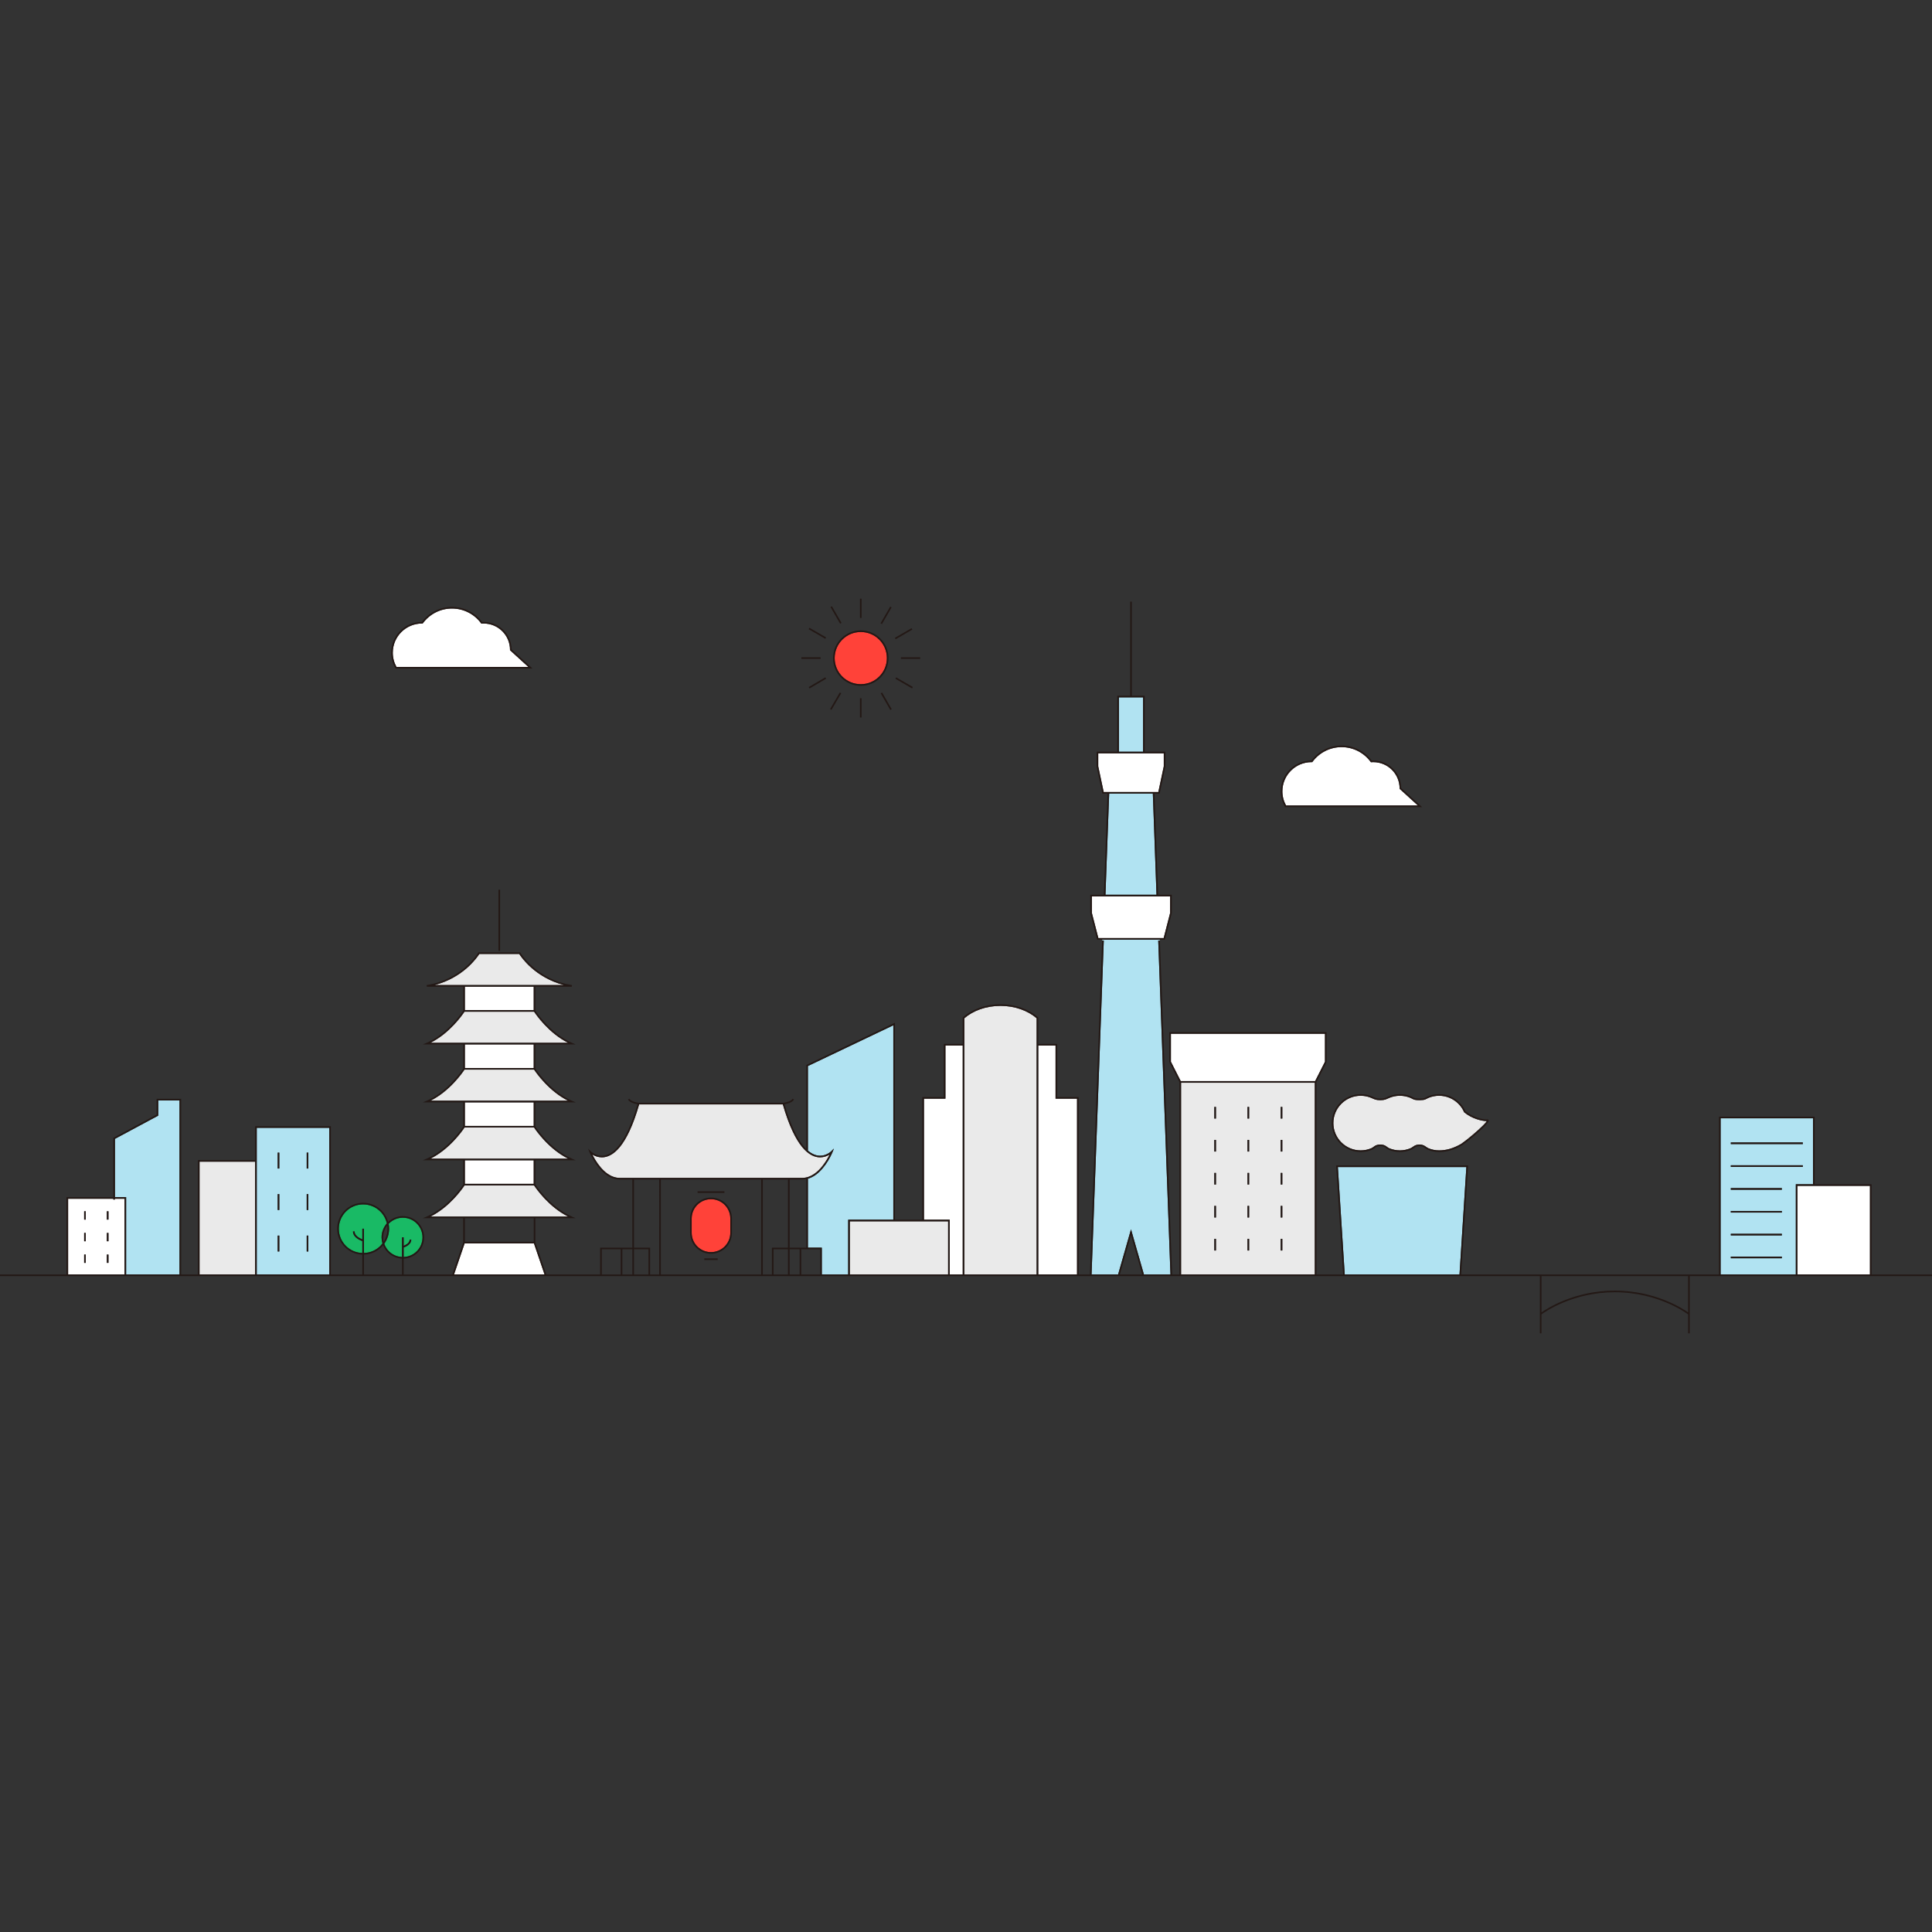 <?xml version="1.0" encoding="iso-8859-1"?>
<!-- Generator: Adobe Illustrator 18.1.1, SVG Export Plug-In . SVG Version: 6.00 Build 0)  -->
<svg version="1.1" id="_x34_" xmlns="http://www.w3.org/2000/svg" xmlns:xlink="http://www.w3.org/1999/xlink" x="0px" y="0px"
	 viewBox="0 0 512 512" style="enable-background:new 0 0 512 512;" xml:space="preserve">
<rect x="0" y="0" width="512" height="512" fill="#333333" stroke="none"/>
<g>
	<path style="fill:#19BA65;" d="M110.441,324.229c0.945,0.945,1.53,2.248,1.53,3.687c0,1.439-0.585,2.742-1.53,3.683
		c-0.897,0.895-2.113,1.46-3.467,1.516v-2.516c0.188-0.06,0.546-0.196,0.918-0.426c0.265-0.168,0.534-0.381,0.742-0.653
		c0.211-0.275,0.36-0.62,0.356-1.017h-0.428c0,0.294-0.101,0.538-0.269,0.757c-0.244,0.327-0.641,0.579-0.974,0.738
		c-0.132,0.064-0.248,0.112-0.345,0.149v-2.229h-0.428v5.198c-1.352-0.056-2.574-0.62-3.472-1.516
		c-0.554-0.552-0.982-1.236-1.239-1.991c0.798-1.127,1.278-2.5,1.278-3.984c0-0.44-0.048-0.877-0.128-1.294l0.089-0.099
		c0.945-0.943,2.248-1.524,3.687-1.524C108.199,322.705,109.498,323.286,110.441,324.229z"/>
	<path style="fill:#19BA65;" d="M102.524,324.204c-0.872,0.99-1.402,2.289-1.402,3.711c0,0.56,0.081,1.102,0.236,1.615
		c-0.176,0.225-0.36,0.447-0.561,0.653c-1.123,1.119-2.653,1.82-4.348,1.873v-6.435h-0.426v2.81
		c-0.248-0.089-0.653-0.261-1.034-0.517c-0.273-0.18-0.529-0.401-0.718-0.666c-0.184-0.261-0.3-0.556-0.3-0.906h-0.426
		c-0.004,0.477,0.176,0.887,0.426,1.218c0.376,0.494,0.924,0.827,1.371,1.046c0.287,0.141,0.54,0.229,0.68,0.277v3.172
		c-1.696-0.054-3.226-0.755-4.344-1.873c-1.166-1.17-1.888-2.781-1.888-4.561c0-1.782,0.722-3.391,1.888-4.557
		c1.166-1.166,2.777-1.888,4.557-1.888c1.78,0,3.391,0.722,4.561,1.888C101.643,321.911,102.249,322.997,102.524,324.204z"/>
	<path style="fill:#EAEAEA;" d="M393.917,297.097c0.047,0,0.083-0.004,0.124-0.008c-0.132,0.234-0.494,0.653-0.991,1.149
		c-1.491,1.501-4.189,3.772-5.796,4.887c-2.117,1.227-3.984,1.736-5.885,1.736c-0.982,0-1.919-0.197-2.773-0.546
		c-0.401-0.167-0.657-0.397-0.995-0.612c-0.341-0.213-0.765-0.384-1.427-0.384c-0.662,0-1.09,0.171-1.427,0.384
		c-0.341,0.215-0.593,0.445-0.999,0.612c-0.854,0.349-1.791,0.546-2.769,0.546c-0.982,0-1.917-0.197-2.771-0.546
		c-0.397-0.167-0.62-0.393-0.953-0.608c-0.325-0.217-0.755-0.388-1.468-0.388c-0.713,0-1.146,0.171-1.474,0.388
		c-0.329,0.215-0.55,0.441-0.953,0.608c-0.85,0.349-1.785,0.546-2.767,0.546c-2,0-3.807-0.813-5.117-2.119
		c-1.311-1.311-2.122-3.116-2.122-5.12c0-1.999,0.811-3.804,2.122-5.115c1.311-1.309,3.118-2.119,5.117-2.119
		c0.982,0,1.917,0.197,2.767,0.546c0.432,0.18,0.709,0.333,1.055,0.445c0.347,0.116,0.744,0.176,1.373,0.176
		c0.626,0,1.019-0.06,1.367-0.176c0.345-0.112,0.626-0.265,1.055-0.445c0.854-0.349,1.789-0.546,2.771-0.546
		c0.978,0,1.915,0.197,2.769,0.546c0.209,0.091,0.358,0.168,0.498,0.24c0.207,0.112,0.393,0.213,0.68,0.283
		c0.281,0.062,0.649,0.097,1.247,0.097c0.79,0,1.187-0.06,1.503-0.18c0.159-0.056,0.285-0.128,0.424-0.201
		c0.137-0.072,0.285-0.149,0.494-0.24c0.854-0.349,1.791-0.546,2.773-0.546c1.997,0,3.805,0.81,5.115,2.119
		c0.629,0.631,1.146,1.373,1.507,2.204l0.023,0.046l0.033,0.029c0.986,0.837,2.148,1.41,3.213,1.778
		C392.329,296.93,393.295,297.093,393.917,297.097z"/>
	<polygon style="fill:#B1E3F2;" points="47.577,291.63 47.577,337.756 33.424,337.756 33.424,317.255 30.455,317.255 
		30.455,301.811 41.928,295.654 41.928,291.63 	"/>
	<polygon style="fill:#FFFFFF;" points="255.131,277.07 255.131,337.756 251.688,337.756 251.688,323.235 244.854,323.235 
		244.854,291.161 250.549,291.161 250.549,277.07 	"/>
	<polygon style="fill:#FFFFFF;" points="285.428,291.161 285.428,337.756 275.152,337.756 275.152,277.07 279.732,277.07 
		279.732,291.161 	"/>
	<rect x="476.337" y="314.265" style="fill:#FFFFFF;" width="19.219" height="23.491"/>
	<path style="fill:#FFFFFF;" d="M140.017,176.738h-34.948c-0.624-1.114-0.978-2.39-0.978-3.757c0-2.14,0.862-4.075,2.262-5.471
		c1.402-1.4,3.333-2.268,5.471-2.268h0.074l0.11,0.004l0.064-0.089c1.743-2.359,4.545-3.891,7.704-3.891
		c3.166,0,5.971,1.54,7.715,3.908l0.068,0.093l0.12-0.008c0.166-0.008,0.337-0.016,0.502-0.016c1.927,0,3.67,0.781,4.934,2.043
		c1.261,1.263,2.043,3.007,2.043,4.931v0.093l0.068,0.066L140.017,176.738z"/>
	<path style="fill:#FFFFFF;" d="M375.771,213.468h-34.95c-0.622-1.114-0.978-2.39-0.978-3.759c0-2.138,0.864-4.073,2.264-5.471
		c1.402-1.4,3.331-2.266,5.471-2.266h0.072l0.112,0.004l0.064-0.091c1.743-2.357,4.545-3.889,7.704-3.889
		c3.166,0,5.971,1.541,7.712,3.908l0.07,0.093l0.118-0.008c0.168-0.008,0.339-0.017,0.505-0.017c1.927,0,3.668,0.782,4.934,2.041
		c1.259,1.263,2.041,3.006,2.041,4.934v0.093l0.068,0.064L375.771,213.468z"/>
	<polygon style="fill:#FFFFFF;" points="308.415,203.047 308.415,203.094 306.971,209.897 292.487,209.897 291.044,203.094 
		291.044,203.047 291.044,199.635 308.415,199.635 	"/>
	<polygon style="fill:#FFFFFF;" points="310.098,237.548 310.098,241.952 308.383,248.602 291.075,248.602 289.357,241.952 
		289.357,237.548 	"/>
	<polygon style="fill:#FFFFFF;" points="351.133,273.958 351.133,281.366 348.523,286.504 312.908,286.504 310.302,281.366 
		310.302,273.958 	"/>
	<polygon style="fill:#FFFFFF;" points="141.503,329.51 144.317,337.756 132.317,337.756 120.316,337.756 123.13,329.51 	"/>
	<polygon style="fill:#FFFFFF;" points="141.443,307.483 141.443,313.732 123.19,313.732 123.19,307.483 132.317,307.483 	"/>
	<polygon style="fill:#FFFFFF;" points="141.443,292.135 141.443,298.383 123.19,298.383 123.19,292.135 132.317,292.135 	"/>
	<polygon style="fill:#FFFFFF;" points="141.443,276.78 141.443,283.033 123.19,283.033 123.19,276.78 132.317,276.78 	"/>
	<polygon style="fill:#FFFFFF;" points="141.443,261.477 141.443,267.682 123.19,267.682 123.19,261.477 132.317,261.477 	"/>
	<path style="fill:#B1E3F2;" d="M480.472,296.361v17.478h-4.561v23.917h-19.932v-41.395H480.472z M477.763,309.239v-0.426h-19.079
		v0.426H477.763z M477.763,303.189v-0.428h-19.079v0.428H477.763z M472.207,333.447v-0.428h-13.523v0.428H472.207z M472.207,327.395
		v-0.428h-13.523v0.428H472.207z M472.207,321.343v-0.426h-13.523v0.426H472.207z M472.207,315.291v-0.428h-13.523v0.428H472.207z"
		/>
	<path style="fill:#FF4239;" d="M233.002,169.509c1.253,1.251,2.031,2.98,2.031,4.894c0,1.908-0.777,3.637-2.031,4.89
		c-1.251,1.251-2.979,2.024-4.89,2.024c-1.913,0-3.639-0.773-4.894-2.024c-1.251-1.253-2.024-2.982-2.024-4.89
		c0-1.915,0.773-3.643,2.024-4.894c1.255-1.253,2.982-2.026,4.894-2.026C230.023,167.483,231.751,168.256,233.002,169.509z"/>
	<rect x="52.879" y="307.859" style="fill:#EAEAEA;" width="14.734" height="29.896"/>
	<polygon style="fill:#B1E3F2;" points="388.601,309.282 386.782,337.756 356.368,337.756 354.548,309.282 	"/>
	<path style="fill:#EAEAEA;" d="M348.441,286.932v50.823h-35.448v-50.823H348.441z M339.827,331.392v-3.075h-0.426v3.075H339.827z
		 M339.827,322.649v-3.075h-0.426v3.075H339.827z M339.827,313.911v-3.075h-0.426v3.075H339.827z M339.827,305.169v-3.077h-0.426
		v3.077H339.827z M339.827,296.427v-3.077h-0.426v3.077H339.827z M331.033,331.392v-3.075h-0.426v3.075H331.033z M331.033,322.649
		v-3.075h-0.426v3.075H331.033z M331.033,313.911v-3.075h-0.426v3.075H331.033z M331.033,305.169v-3.077h-0.426v3.077H331.033z
		 M331.033,296.427v-3.077h-0.426v3.077H331.033z M322.239,331.392v-3.075h-0.426v3.075H322.239z M322.239,322.649v-3.075h-0.426
		v3.075H322.239z M322.239,313.911v-3.075h-0.426v3.075H322.239z M322.239,305.169v-3.077h-0.426v3.077H322.239z M322.239,296.427
		v-3.077h-0.426v3.077H322.239z"/>
	<polygon style="fill:#B1E3F2;" points="306.944,249.251 310.187,337.756 303.152,337.756 299.728,325.792 296.306,337.756 
		289.272,337.756 292.514,249.251 292.086,249.232 292.086,249.028 307.372,249.028 307.372,249.232 	"/>
	<polygon style="fill:#B1E3F2;" points="305.518,210.325 306.483,237.12 292.959,237.12 293.941,210.325 	"/>
	<rect x="296.523" y="184.806" style="fill:#B1E3F2;" width="6.408" height="14.404"/>
	<path style="fill:#EAEAEA;" d="M274.722,269.845v67.911h-19.163v-67.907c2.322-2.004,5.752-3.285,9.584-3.285
		C268.972,266.564,272.398,267.846,274.722,269.845z"/>
	<rect x="225.209" y="323.663" style="fill:#EAEAEA;" width="26.053" height="14.093"/>
	<path style="fill:#B1E3F2;" d="M236.741,271.714v51.52h-11.959v14.521h-6.991v-7.111h-3.687v-18.28
		c0.701-0.197,1.346-0.525,1.935-0.93c1.491-1.03,2.626-2.549,3.399-3.813c0.773-1.266,1.174-2.279,1.179-2.283l0.384-0.964
		l-0.734,0.734l-0.008,0.008c-0.124,0.12-1.282,1.166-2.926,1.162c-0.945,0-2.068-0.337-3.294-1.41h0.064v-22.358L236.741,271.714z"
		/>
	<path style="fill:#EAEAEA;" d="M219.678,306.063c0.068-0.039,0.132-0.083,0.196-0.12c-0.368,0.747-1.017,1.933-1.923,3.071
		c-0.653,0.818-1.435,1.611-2.33,2.185c-0.897,0.585-1.906,0.957-3.025,0.957c-2.49,0-8.533,0-13.953,0c-2.713,0-5.266,0-7.146,0
		c-0.939,0-1.708,0-2.241,0c-0.533,0-0.833,0-0.837,0c0,0-19.198,0-24.177,0c-1.191,0-2.26-0.428-3.199-1.071
		c-1.41-0.974-2.525-2.452-3.275-3.687c-0.343-0.558-0.608-1.063-0.8-1.451c0.064,0.037,0.128,0.076,0.197,0.116
		c0.564,0.318,1.367,0.645,2.345,0.645c1.363,0.004,3.033-0.649,4.749-2.737c1.7-2.076,3.474-5.566,5.122-11.298h19.039h19.039
		c1.654,5.732,3.422,9.222,5.126,11.298c1.712,2.088,3.383,2.742,4.749,2.737C218.307,306.708,219.114,306.381,219.678,306.063z"/>
	<path style="fill:#FF4239;" d="M193.541,322.918v3.792c0,1.414-0.573,2.692-1.499,3.618c-0.929,0.926-2.208,1.499-3.623,1.499
		c-1.414,0-2.69-0.573-3.616-1.499c-0.928-0.926-1.499-2.204-1.499-3.618v-3.792c0-1.414,0.571-2.694,1.499-3.621
		c0.926-0.928,2.202-1.499,3.616-1.499c1.414,0,2.694,0.571,3.623,1.499C192.968,320.224,193.541,321.504,193.541,322.918z"/>
	<path style="fill:#EAEAEA;" d="M150.57,276.354h-18.253h-18.253c5.15-2.564,8.533-7.497,9.027-8.244h18.452
		C142.037,268.857,145.42,273.79,150.57,276.354z"/>
	<path style="fill:#EAEAEA;" d="M150.57,291.707h-18.253h-18.253c5.15-2.562,8.533-7.499,9.027-8.248h18.452
		C142.037,284.207,145.42,289.145,150.57,291.707z"/>
	<path style="fill:#EAEAEA;" d="M150.57,307.057h-18.253h-18.253c5.146-2.562,8.533-7.495,9.027-8.248h18.452
		C142.037,299.562,145.42,304.495,150.57,307.057z"/>
	<path style="fill:#EAEAEA;" d="M150.57,322.405h-18.253h-18.253c5.15-2.562,8.533-7.493,9.027-8.246h18.452
		C142.037,314.912,145.42,319.844,150.57,322.405z"/>
	<path style="fill:#EAEAEA;" d="M149.477,261.052h-17.16h-17.16c3.809-0.982,6.645-2.83,8.591-4.533
		c1.962-1.727,3.021-3.302,3.281-3.712h10.574c0.256,0.41,1.315,1.985,3.279,3.712C142.827,258.222,145.664,260.069,149.477,261.052
		z"/>
	<path style="fill:#B1E3F2;" d="M87.258,298.89v38.866H68.039v-30.325v-8.541H87.258z M81.706,331.652v-4.21H81.28v4.21H81.706z
		 M81.706,320.664v-4.212H81.28v4.212H81.706z M81.706,309.671v-4.212H81.28v4.212H81.706z M74.019,331.652v-4.21h-0.426v4.21
		H74.019z M74.019,320.664v-4.212h-0.426v4.212H74.019z M74.019,309.671v-4.212h-0.426v4.212H74.019z"/>
	<path style="fill:#FFFFFF;" d="M32.996,317.682v20.074H18.049v-20.074h11.98v0.214h0.426v-0.214H32.996z M28.747,334.673v-2.196
		h-0.426v2.196H28.747z M28.747,328.941v-2.2h-0.426v2.2H28.747z M28.747,323.206v-2.2h-0.426v2.2H28.747z M22.73,334.673v-2.196
		h-0.428v2.196H22.73z M22.73,328.941v-2.2h-0.428v2.2H22.73z M22.73,323.206v-2.2h-0.428v2.2H22.73z"/>
	<g>
		<path style="fill:#231815;" d="M495.984,337.756v-23.917h-15.086v-17.904H455.55v41.821h-64.336h-4.007l1.851-28.902h-34.967
			l1.849,28.902h-7.072v-50.987l2.665-5.257l-0.188-0.094h0.213v-7.888h-41.684v7.888h0.215l-0.192,0.094l2.669,5.257v50.987h-1.952
			l-3.242-88.523l-0.428,0.019l3.242,88.505h-7.034l-3.424-11.964l-3.422,11.964h-7.034l3.242-88.505l-0.428-0.019l-3.24,88.523
			h-2.99v-47.023h-5.698v-14.089h-5.006v-6.997l-0.076-0.058c-2.413-2.119-5.969-3.447-9.933-3.451
			c-3.968,0.004-7.522,1.332-9.94,3.451l-0.072,0.058v6.997h-5.01v14.089h-5.692v32.502h-7.262v-52.199l-23.489,11.207v22.285
			c-0.252-0.244-0.505-0.521-0.765-0.833c-1.636-1.995-3.383-5.411-5.018-11.06c0.217-0.035,0.55-0.099,0.914-0.211
			c0.308-0.089,0.633-0.213,0.918-0.38c0.288-0.17,0.548-0.385,0.693-0.674l-0.385-0.192c-0.091,0.184-0.277,0.354-0.521,0.496
			c-0.368,0.217-0.854,0.362-1.243,0.453c-0.192,0.046-0.364,0.077-0.484,0.093c-0.06,0.008-0.11,0.019-0.141,0.023l-0.037,0.004
			h-19.19h-19.184c-0.01,0-0.035-0.004-0.079-0.008c-0.197-0.031-0.713-0.116-1.216-0.292c-0.252-0.085-0.501-0.196-0.701-0.325
			c-0.205-0.132-0.354-0.285-0.436-0.444l-0.38,0.192c0.147,0.289,0.403,0.505,0.688,0.674c0.436,0.252,0.949,0.401,1.363,0.5
			c0.184,0.039,0.345,0.072,0.473,0.091c-1.635,5.649-3.383,9.065-5.022,11.06c-1.66,2.02-3.191,2.585-4.417,2.585
			c-0.879,0-1.613-0.296-2.134-0.589c-0.256-0.145-0.463-0.296-0.6-0.405c-0.068-0.056-0.118-0.099-0.153-0.132l-0.039-0.035
			l-0.012-0.008l-0.734-0.734l0.384,0.964c0.008,0.008,0.722,1.799,2.076,3.606c0.674,0.901,1.511,1.807,2.502,2.49
			c0.99,0.682,2.148,1.15,3.443,1.15c0.798,0,1.956,0,3.343,0v18.061h-8.533v7.111h-14.285l-2.895-8.494v-6.428h10.715l-0.97-0.409
			c-2.959-1.261-5.411-3.41-7.119-5.242c-0.85-0.918-1.52-1.759-1.973-2.365c-0.228-0.304-0.399-0.552-0.513-0.722
			c-0.06-0.085-0.104-0.151-0.132-0.196l-0.008-0.012v-6.404h10.715l-0.97-0.409c-2.959-1.259-5.411-3.408-7.119-5.239
			c-0.85-0.92-1.52-1.76-1.973-2.368c-0.228-0.302-0.399-0.55-0.513-0.722c-0.06-0.085-0.104-0.149-0.132-0.196l-0.008-0.012v-6.402
			h10.715l-0.97-0.409c-2.959-1.261-5.411-3.41-7.119-5.246c-0.85-0.914-1.52-1.756-1.973-2.361
			c-0.228-0.308-0.399-0.552-0.513-0.722c-0.06-0.087-0.104-0.155-0.132-0.197l-0.008-0.014v-6.406h10.715l-0.97-0.409
			c-2.959-1.257-5.411-3.403-7.119-5.242c-0.85-0.918-1.52-1.756-1.973-2.361c-0.228-0.308-0.399-0.55-0.513-0.722
			c-0.06-0.085-0.104-0.153-0.132-0.196l-0.008-0.017v-6.356h9.664l0.035-0.422c-4.76-0.757-8.175-2.905-10.404-4.861
			c-1.115-0.978-1.935-1.908-2.469-2.593c-0.269-0.341-0.469-0.622-0.598-0.815c-0.068-0.099-0.116-0.176-0.151-0.227l-0.033-0.054
			l-0.012-0.02l-0.06-0.105h-0.124h-10.934l-0.06,0.105l-0.012,0.02c-0.116,0.194-1.23,1.969-3.459,3.873
			c-2.233,1.909-5.583,3.943-10.192,4.677l0.035,0.422h9.664v6.356l-0.013,0.017c-0.432,0.666-4.181,6.168-9.737,8.521l-0.966,0.409
			h10.715v6.406l-0.013,0.014c-0.432,0.666-4.181,6.166-9.737,8.525l-0.966,0.409h10.715v6.397l-0.013,0.017
			c-0.432,0.666-4.181,6.172-9.737,8.525l-0.966,0.409h10.715v6.404l-0.013,0.012c-0.432,0.67-4.181,6.17-9.737,8.525l-0.966,0.409
			h10.715v6.428l-2.899,8.494h-12.89v-4.214c3.011-0.112,5.424-2.585,5.424-5.626c0-3.114-2.525-5.638-5.636-5.638
			c-1.512,0-2.88,0.595-3.891,1.563c-0.786-2.928-3.455-5.091-6.633-5.091c-3.796,0-6.871,3.081-6.871,6.873
			c0,3.724,2.963,6.753,6.658,6.862v5.271h-8.337v-39.292H67.613v8.967H52.451v30.325h-4.446v-46.554H41.5v4.195l-11.472,6.162
			v15.696H17.621v20.501H0v0.426h17.621h15.803h19.027h15.162h0.426h19.647h32.032h12.598h12.598h143.912h7.799h6.201h7.799h1.939
			h36.302h7.099h31.211h4.036h16.87v15.162h0.426v-5.018v-0.004c0.868-0.641,8.291-5.868,19.434-5.868
			c5.94,0,10.822,1.487,14.217,2.973c1.7,0.742,3.023,1.484,3.924,2.041c0.453,0.277,0.794,0.509,1.026,0.672
			c0.116,0.079,0.201,0.141,0.26,0.182l0.004,0.004v5.018h0.426v-15.162h28.108h20.073H512v-0.426H495.984z M32.996,337.756H18.049
			v-20.074h11.98v0.214h0.426v-0.214h2.541V337.756z M47.577,337.756H33.424v-20.501h-2.969v-15.444l11.473-6.158v-4.024h5.649
			V337.756z M67.613,337.756H52.879v-29.896h14.734V337.756z M87.258,337.756H68.039v-30.325v-8.541h19.219V337.756z
			 M102.685,325.623c0,0.633-0.093,1.247-0.265,1.824c-0.172,0.577-0.422,1.123-0.738,1.621c-0.087-0.37-0.132-0.755-0.132-1.152
			c0-1.191,0.401-2.281,1.067-3.157C102.656,325.042,102.685,325.327,102.685,325.623z M96.023,328.433
			c-0.248-0.089-0.653-0.261-1.034-0.517c-0.273-0.18-0.529-0.401-0.718-0.666c-0.184-0.261-0.3-0.556-0.3-0.906h-0.426
			c-0.004,0.477,0.176,0.887,0.426,1.218c0.376,0.494,0.924,0.827,1.371,1.046c0.287,0.141,0.54,0.229,0.68,0.277v3.172
			c-1.696-0.054-3.226-0.755-4.344-1.873c-1.166-1.17-1.888-2.781-1.888-4.561c0-1.782,0.722-3.391,1.888-4.557
			c1.166-1.166,2.777-1.888,4.557-1.888c1.78,0,3.391,0.722,4.561,1.888c0.846,0.846,1.452,1.931,1.727,3.139
			c-0.872,0.99-1.402,2.289-1.402,3.711c0,0.56,0.081,1.102,0.236,1.615c-0.176,0.225-0.36,0.447-0.561,0.653
			c-1.123,1.119-2.653,1.82-4.348,1.873v-6.435h-0.426V328.433z M106.545,337.756H96.449v-5.271
			c2.043-0.064,3.863-1.007,5.078-2.473c0.808,2.012,2.737,3.443,5.018,3.53V337.756z M106.545,333.114
			c-1.352-0.056-2.574-0.62-3.472-1.516c-0.554-0.552-0.982-1.236-1.239-1.991c0.798-1.127,1.278-2.5,1.278-3.984
			c0-0.44-0.048-0.877-0.128-1.294l0.089-0.099c0.945-0.943,2.248-1.524,3.687-1.524c1.439,0,2.737,0.581,3.68,1.524
			c0.945,0.945,1.53,2.248,1.53,3.687c0,1.439-0.585,2.742-1.53,3.683c-0.897,0.895-2.113,1.46-3.467,1.516v-2.516
			c0.188-0.06,0.546-0.196,0.918-0.426c0.265-0.168,0.534-0.381,0.742-0.653c0.211-0.275,0.36-0.62,0.356-1.017h-0.428
			c0,0.294-0.101,0.538-0.269,0.757c-0.244,0.327-0.641,0.579-0.974,0.738c-0.132,0.064-0.248,0.112-0.345,0.149v-2.229h-0.428
			V333.114z M115.157,261.052c3.809-0.982,6.645-2.83,8.591-4.533c1.962-1.727,3.021-3.302,3.281-3.712h10.574
			c0.256,0.41,1.315,1.985,3.279,3.712c1.943,1.703,4.781,3.55,8.593,4.533h-17.16H115.157z M141.443,261.477v6.205H123.19v-6.205
			h9.127H141.443z M114.063,276.354c5.15-2.564,8.533-7.497,9.027-8.244h18.452c0.494,0.747,3.877,5.68,9.027,8.244h-18.253H114.063
			z M141.443,276.78v6.253H123.19v-6.253h9.127H141.443z M114.063,291.707c5.15-2.562,8.533-7.499,9.027-8.248h18.452
			c0.494,0.749,3.877,5.686,9.027,8.248h-18.253H114.063z M141.443,292.135v6.249H123.19v-6.249h9.127H141.443z M114.063,307.057
			c5.146-2.562,8.533-7.495,9.027-8.248h18.452c0.494,0.753,3.877,5.686,9.027,8.248h-18.253H114.063z M141.443,307.483v6.248
			H123.19v-6.248h9.127H141.443z M114.063,322.405c5.15-2.562,8.533-7.493,9.027-8.246h18.452c0.494,0.753,3.877,5.684,9.027,8.246
			h-18.253H114.063z M141.443,322.834v6.248H123.19v-6.248h9.127H141.443z M132.317,337.756h-12.001l2.814-8.246h18.373l2.814,8.246
			H132.317z M164.502,337.756h-5.022v-6.683h5.022V337.756z M167.585,337.756h-2.655v-6.683h2.655V337.756z M164.242,312.156
			c-1.191,0-2.26-0.428-3.199-1.071c-1.41-0.974-2.525-2.452-3.275-3.687c-0.343-0.558-0.608-1.063-0.8-1.451
			c0.064,0.037,0.128,0.076,0.197,0.116c0.564,0.318,1.367,0.645,2.345,0.645c1.363,0.004,3.033-0.649,4.749-2.737
			c1.7-2.076,3.474-5.566,5.122-11.298h19.039h19.039c1.654,5.732,3.422,9.222,5.126,11.298c1.712,2.088,3.383,2.742,4.749,2.737
			c0.974,0,1.78-0.327,2.345-0.645c0.068-0.039,0.132-0.083,0.196-0.12c-0.368,0.747-1.017,1.933-1.923,3.071
			c-0.653,0.818-1.435,1.611-2.33,2.185c-0.897,0.585-1.906,0.957-3.025,0.957c-2.49,0-8.533,0-13.953,0c-2.713,0-5.266,0-7.146,0
			c-0.939,0-1.708,0-2.241,0c-0.533,0-0.833,0-0.837,0C188.419,312.156,169.221,312.156,164.242,312.156z M213.678,312.472v18.173
			h-4.421v-18.061c1.383,0,2.545,0,3.339,0C212.969,312.584,213.326,312.541,213.678,312.472z M171.853,337.756h-3.84v-6.683h3.84
			V337.756z M174.696,337.756h-2.417v-7.111h-4.266v-18.061c1.948,0,4.288,0,6.683,0V337.756z M201.718,337.756h-26.595v-25.172
			c6.538,0,13.295,0,13.295,0c0.004,0,0.304,0,0.837,0c2.004,0,7.303,0,12.462,0V337.756z M208.829,337.756h-3.84v-6.683h3.84
			V337.756z M208.829,330.645h-4.266v7.111h-2.417v-25.172c2.392,0,4.735,0,6.683,0V330.645z M211.91,337.756h-2.653v-6.683h2.653
			V337.756z M217.362,337.756h-5.027v-6.683h5.027V337.756z M224.781,337.756h-6.991v-7.111h-3.687v-18.28
			c0.701-0.197,1.346-0.525,1.935-0.93c1.491-1.03,2.626-2.549,3.399-3.813c0.773-1.266,1.174-2.279,1.179-2.283l0.384-0.964
			l-0.734,0.734l-0.008,0.008c-0.124,0.12-1.282,1.166-2.926,1.162c-0.945,0-2.068-0.337-3.294-1.41h0.064v-22.358l22.637-10.797
			v51.52h-11.959V337.756z M251.262,337.756h-26.053v-14.093h26.053V337.756z M255.131,337.756h-3.443v-14.521h-6.834v-32.074h5.695
			V277.07h4.582V337.756z M274.722,337.756h-19.163v-67.907c2.322-2.004,5.752-3.285,9.584-3.285c3.829,0,7.255,1.282,9.579,3.281
			V337.756z M285.428,337.756h-10.276V277.07h4.58v14.091h5.696V337.756z M296.751,337.756l2.977-10.413l2.98,10.413H296.751z
			 M348.441,337.756h-35.448v-50.823h35.448V337.756z M348.523,286.504h-35.616l-2.605-5.138v-7.408h40.83v7.408L348.523,286.504z
			 M386.782,337.756h-30.413l-1.82-28.474h34.053L386.782,337.756z M447.377,347.801c-1.619-1.135-8.866-5.773-19.432-5.773
			c-10.572,0-17.815,4.638-19.434,5.773v-9.619h38.866V347.801z M475.911,337.756h-19.932v-41.395h24.494v17.478h-4.561V337.756z
			 M495.556,337.756h-19.219v-23.491h19.219V337.756z"/>
		<rect x="458.685" y="308.813" style="fill:#231815;" width="19.079" height="0.426"/>
		<rect x="458.685" y="302.761" style="fill:#231815;" width="19.079" height="0.428"/>
		<rect x="458.685" y="333.019" style="fill:#231815;" width="13.523" height="0.428"/>
		<rect x="458.685" y="326.967" style="fill:#231815;" width="13.523" height="0.428"/>
		<rect x="458.685" y="320.917" style="fill:#231815;" width="13.523" height="0.426"/>
		<rect x="458.685" y="314.863" style="fill:#231815;" width="13.523" height="0.428"/>
		<path style="fill:#231815;" d="M374.822,290.977c-0.124-0.048-0.233-0.108-0.37-0.18c-0.143-0.072-0.308-0.161-0.54-0.256
			c-0.901-0.374-1.892-0.581-2.93-0.581c-1.038,0-2.028,0.207-2.934,0.581c-0.449,0.188-0.726,0.333-1.023,0.432
			c-0.296,0.099-0.633,0.153-1.234,0.153c-0.604,0-0.941-0.054-1.239-0.153c-0.296-0.099-0.573-0.244-1.025-0.432
			c-0.902-0.374-1.892-0.581-2.93-0.581c-2.115,0-4.032,0.86-5.419,2.247c-1.389,1.383-2.247,3.302-2.247,5.415
			c0,2.117,0.858,4.036,2.247,5.419c1.388,1.388,3.304,2.248,5.419,2.248c1.038,0,2.028-0.207,2.93-0.581
			c0.477-0.201,0.742-0.465,1.025-0.645c0.281-0.18,0.585-0.312,1.239-0.316c0.653,0.004,0.955,0.137,1.239,0.316
			c0.277,0.18,0.542,0.445,1.019,0.645c0.905,0.374,1.896,0.581,2.934,0.581c1.038,0,2.029-0.207,2.93-0.581
			c0.476-0.197,0.765-0.457,1.065-0.641c0.298-0.184,0.602-0.316,1.199-0.321c0.593,0.004,0.902,0.137,1.199,0.321
			c0.296,0.184,0.585,0.444,1.061,0.641c0.906,0.374,1.896,0.581,2.934,0.581c1.981,0,3.937-0.538,6.102-1.795l0.008-0.004
			l0.01-0.008c1.183-0.825,2.922-2.237,4.373-3.536c0.721-0.649,1.375-1.27,1.848-1.778c0.24-0.252,0.432-0.477,0.569-0.666
			c0.072-0.097,0.128-0.184,0.171-0.269c0.037-0.081,0.072-0.157,0.072-0.26c0.004-0.076-0.031-0.184-0.112-0.244
			c-0.081-0.058-0.163-0.072-0.236-0.072l-0.056,0.004c-0.058,0.004-0.128,0.01-0.205,0.01c-0.55,0-1.491-0.155-2.514-0.509
			c-1.017-0.351-2.119-0.901-3.046-1.679c-0.384-0.854-0.918-1.627-1.567-2.277c-1.387-1.387-3.306-2.247-5.419-2.247
			c-1.038,0-2.033,0.207-2.934,0.581c-0.228,0.095-0.397,0.184-0.534,0.256c-0.215,0.112-0.347,0.184-0.577,0.24
			c-0.236,0.056-0.573,0.089-1.15,0.089C375.399,291.126,375.066,291.068,374.822,290.977z M377.68,291.374
			c0.159-0.056,0.285-0.128,0.424-0.201c0.137-0.072,0.285-0.149,0.494-0.24c0.854-0.349,1.791-0.546,2.773-0.546
			c1.997,0,3.805,0.81,5.115,2.119c0.629,0.631,1.146,1.373,1.507,2.204l0.023,0.046l0.033,0.029
			c0.986,0.837,2.148,1.41,3.213,1.778c1.067,0.366,2.032,0.529,2.655,0.534c0.047,0,0.083-0.004,0.124-0.008
			c-0.132,0.234-0.494,0.653-0.991,1.149c-1.491,1.501-4.189,3.772-5.796,4.887c-2.117,1.227-3.984,1.736-5.885,1.736
			c-0.982,0-1.919-0.197-2.773-0.546c-0.401-0.167-0.657-0.397-0.995-0.612c-0.341-0.213-0.765-0.384-1.427-0.384
			c-0.662,0-1.09,0.171-1.427,0.384c-0.341,0.215-0.593,0.445-0.999,0.612c-0.854,0.349-1.791,0.546-2.769,0.546
			c-0.982,0-1.917-0.197-2.771-0.546c-0.397-0.167-0.62-0.393-0.953-0.608c-0.325-0.217-0.755-0.388-1.468-0.388
			c-0.713,0-1.146,0.171-1.474,0.388c-0.329,0.215-0.55,0.441-0.953,0.608c-0.85,0.349-1.785,0.546-2.767,0.546
			c-2,0-3.807-0.813-5.117-2.119c-1.311-1.311-2.122-3.116-2.122-5.12c0-1.999,0.811-3.804,2.122-5.115
			c1.311-1.309,3.118-2.119,5.117-2.119c0.982,0,1.917,0.197,2.767,0.546c0.432,0.18,0.709,0.333,1.055,0.445
			c0.347,0.116,0.744,0.176,1.373,0.176c0.626,0,1.019-0.06,1.367-0.176c0.345-0.112,0.626-0.265,1.055-0.445
			c0.854-0.349,1.789-0.546,2.771-0.546c0.978,0,1.915,0.197,2.769,0.546c0.209,0.091,0.358,0.168,0.498,0.24
			c0.207,0.112,0.393,0.213,0.68,0.283c0.281,0.062,0.649,0.097,1.247,0.097C376.966,291.554,377.363,291.494,377.68,291.374z"/>
		<path style="fill:#231815;" d="M340.569,213.896h36.304l-5.539-5.047c-0.056-4.046-3.346-7.305-7.398-7.305
			c-0.141,0-0.281,0.01-0.418,0.019c-1.824-2.423-4.725-3.995-7.987-3.995c-3.259,0-6.154,1.563-7.977,3.976
			c-4.497,0.019-8.136,3.666-8.136,8.165c0,1.485,0.397,2.88,1.094,4.08L340.569,213.896z M342.107,204.238
			c1.402-1.4,3.331-2.266,5.471-2.266h0.072l0.112,0.004l0.064-0.091c1.743-2.357,4.545-3.889,7.704-3.889
			c3.166,0,5.971,1.541,7.712,3.908l0.07,0.093l0.118-0.008c0.168-0.008,0.339-0.017,0.505-0.017c1.927,0,3.668,0.782,4.934,2.041
			c1.259,1.263,2.041,3.006,2.041,4.934v0.093l0.068,0.064l4.793,4.365h-34.95c-0.622-1.114-0.978-2.39-0.978-3.759
			C339.843,207.571,340.707,205.636,342.107,204.238z"/>
		<rect x="339.401" y="328.317" style="fill:#231815;" width="0.426" height="3.075"/>
		<rect x="339.401" y="319.575" style="fill:#231815;" width="0.426" height="3.075"/>
		<rect x="339.401" y="310.837" style="fill:#231815;" width="0.426" height="3.075"/>
		<rect x="339.401" y="302.093" style="fill:#231815;" width="0.426" height="3.077"/>
		<rect x="339.401" y="293.35" style="fill:#231815;" width="0.426" height="3.077"/>
		<rect x="330.607" y="328.317" style="fill:#231815;" width="0.426" height="3.075"/>
		<rect x="330.607" y="319.575" style="fill:#231815;" width="0.426" height="3.075"/>
		<rect x="330.607" y="310.837" style="fill:#231815;" width="0.426" height="3.075"/>
		<rect x="330.607" y="302.093" style="fill:#231815;" width="0.426" height="3.077"/>
		<rect x="330.607" y="293.35" style="fill:#231815;" width="0.426" height="3.077"/>
		<rect x="321.813" y="328.317" style="fill:#231815;" width="0.426" height="3.075"/>
		<rect x="321.813" y="319.575" style="fill:#231815;" width="0.426" height="3.075"/>
		<rect x="321.813" y="310.837" style="fill:#231815;" width="0.426" height="3.075"/>
		<rect x="321.813" y="302.093" style="fill:#231815;" width="0.426" height="3.077"/>
		<rect x="321.813" y="293.35" style="fill:#231815;" width="0.426" height="3.077"/>
		<path style="fill:#231815;" d="M292.086,249.028h15.286h1.342l1.809-7.022v-4.886h-3.612l-0.965-26.795h1.371l1.524-7.187v-0.091
			v-3.838h-5.483V184.38h-3.416v-24.947h-0.428v24.947h-3.416v14.829h-5.479v3.838v0.07v0.021l1.524,7.187h1.367l-0.978,26.795h-3.6
			v0.213v4.673l1.811,7.022H292.086z M296.523,184.806h6.408v14.404h-6.408V184.806z M292.487,209.897l-1.443-6.803v-0.047v-3.412
			h17.37v3.412v0.047l-1.443,6.803H292.487z M293.941,210.325h11.577l0.966,26.795h-13.525L293.941,210.325z M289.357,237.548
			h20.741v4.404l-1.714,6.65h-17.308l-1.718-6.65V237.548z"/>
		<rect x="238.753" y="174.188" style="fill:#231815;" width="5.107" height="0.426"/>
		
			<rect x="239.327" y="165.251" transform="matrix(0.501 0.866 -0.866 0.501 264.773 -123.573)" style="fill:#231815;" width="0.425" height="5.103"/>
		
			<rect x="236.987" y="180.786" transform="matrix(0.866 0.5 -0.5 0.866 122.658 -95.548)" style="fill:#231815;" width="5.105" height="0.427"/>
		
			<rect x="234.494" y="160.42" transform="matrix(0.866 0.501 -0.501 0.866 113.214 -95.652)" style="fill:#231815;" width="0.425" height="5.109"/>
		
			<rect x="232.155" y="185.61" transform="matrix(0.5 0.866 -0.866 0.5 278.426 -110.329)" style="fill:#231815;" width="5.103" height="0.43"/>
		<path style="fill:#231815;" d="M235.459,174.403c0-4.059-3.287-7.346-7.346-7.346c-4.057,0-7.344,3.288-7.344,7.346
			c0,4.053,3.287,7.34,7.344,7.34C232.171,181.743,235.459,178.456,235.459,174.403z M228.112,181.318
			c-1.913,0-3.639-0.773-4.894-2.024c-1.251-1.253-2.024-2.982-2.024-4.89c0-1.915,0.773-3.643,2.024-4.894
			c1.255-1.253,2.982-2.026,4.894-2.026c1.911,0,3.639,0.773,4.89,2.026c1.253,1.251,2.031,2.98,2.031,4.894
			c0,1.908-0.777,3.637-2.031,4.89C231.751,180.544,230.023,181.318,228.112,181.318z"/>
		<rect x="227.899" y="185.042" style="fill:#231815;" width="0.428" height="5.103"/>
		<rect x="227.899" y="158.656" style="fill:#231815;" width="0.428" height="5.103"/>
		
			<rect x="218.963" y="162.763" transform="matrix(0.5 0.866 -0.866 0.5 251.936 -110.346)" style="fill:#231815;" width="5.104" height="0.427"/>
		
			<rect x="221.302" y="183.273" transform="matrix(0.863 0.505 -0.505 0.863 124.132 -86.418)" style="fill:#231815;" width="0.426" height="5.105"/>
		
			<rect x="214.135" y="167.589" transform="matrix(0.866 0.5 -0.5 0.866 112.859 -85.832)" style="fill:#231815;" width="5.101" height="0.426"/>
		
			<rect x="216.473" y="178.446" transform="matrix(-0.507 -0.862 0.862 -0.507 170.465 459.522)" style="fill:#231815;" width="0.424" height="5.103"/>
		<rect x="212.367" y="174.186" style="fill:#231815;" width="5.103" height="0.426"/>
		<path style="fill:#231815;" d="M182.876,322.918v3.792c0,3.064,2.481,5.545,5.543,5.545c3.066,0,5.548-2.481,5.548-5.545v-3.792
			c0-3.066-2.481-5.548-5.548-5.548C185.357,317.371,182.876,319.852,182.876,322.918z M193.541,322.918v3.792
			c0,1.414-0.573,2.692-1.499,3.618c-0.929,0.926-2.208,1.499-3.623,1.499c-1.414,0-2.69-0.573-3.616-1.499
			c-0.928-0.926-1.499-2.204-1.499-3.618v-3.792c0-1.414,0.571-2.694,1.499-3.621c0.926-0.928,2.202-1.499,3.616-1.499
			c1.414,0,2.694,0.571,3.623,1.499C192.968,320.224,193.541,321.504,193.541,322.918z"/>
		<polygon style="fill:#231815;" points="184.867,315.714 184.867,316.14 188.419,316.14 191.977,316.14 191.977,315.714 
			188.419,315.714 		"/>
		<rect x="186.643" y="333.488" style="fill:#231815;" width="3.556" height="0.428"/>
		<path style="fill:#231815;" d="M104.817,177.166h36.302l-5.539-5.048c-0.056-4.043-3.343-7.302-7.398-7.302
			c-0.14,0-0.281,0.008-0.417,0.016c-1.824-2.423-4.723-3.995-7.987-3.995c-3.258,0-6.153,1.563-7.977,3.978
			c-4.497,0.016-8.136,3.664-8.136,8.165c0,1.482,0.397,2.878,1.094,4.079L104.817,177.166z M106.353,167.51
			c1.402-1.4,3.333-2.268,5.471-2.268h0.074l0.11,0.004l0.064-0.089c1.743-2.359,4.545-3.891,7.704-3.891
			c3.166,0,5.971,1.54,7.715,3.908l0.068,0.093l0.12-0.008c0.166-0.008,0.337-0.016,0.502-0.016c1.927,0,3.67,0.781,4.934,2.043
			c1.261,1.263,2.043,3.007,2.043,4.931v0.093l0.068,0.066l4.791,4.363h-34.948c-0.624-1.114-0.978-2.39-0.978-3.757
			C104.091,170.841,104.953,168.906,106.353,167.51z"/>
		<rect x="132.104" y="235.78" style="fill:#231815;" width="0.426" height="16.213"/>
		<rect x="81.28" y="327.442" style="fill:#231815;" width="0.426" height="4.21"/>
		<rect x="81.28" y="316.453" style="fill:#231815;" width="0.426" height="4.212"/>
		<rect x="81.28" y="305.459" style="fill:#231815;" width="0.426" height="4.212"/>
		<rect x="73.593" y="327.442" style="fill:#231815;" width="0.426" height="4.21"/>
		<rect x="73.593" y="316.453" style="fill:#231815;" width="0.426" height="4.212"/>
		<rect x="73.593" y="305.459" style="fill:#231815;" width="0.426" height="4.212"/>
		<rect x="28.321" y="332.477" style="fill:#231815;" width="0.426" height="2.196"/>
		<rect x="28.321" y="326.742" style="fill:#231815;" width="0.426" height="2.2"/>
		<rect x="28.321" y="321.006" style="fill:#231815;" width="0.426" height="2.2"/>
		<rect x="22.302" y="332.477" style="fill:#231815;" width="0.428" height="2.196"/>
		<rect x="22.302" y="326.742" style="fill:#231815;" width="0.428" height="2.2"/>
		<rect x="22.302" y="321.006" style="fill:#231815;" width="0.428" height="2.2"/>
	</g>
</g>
</svg>
